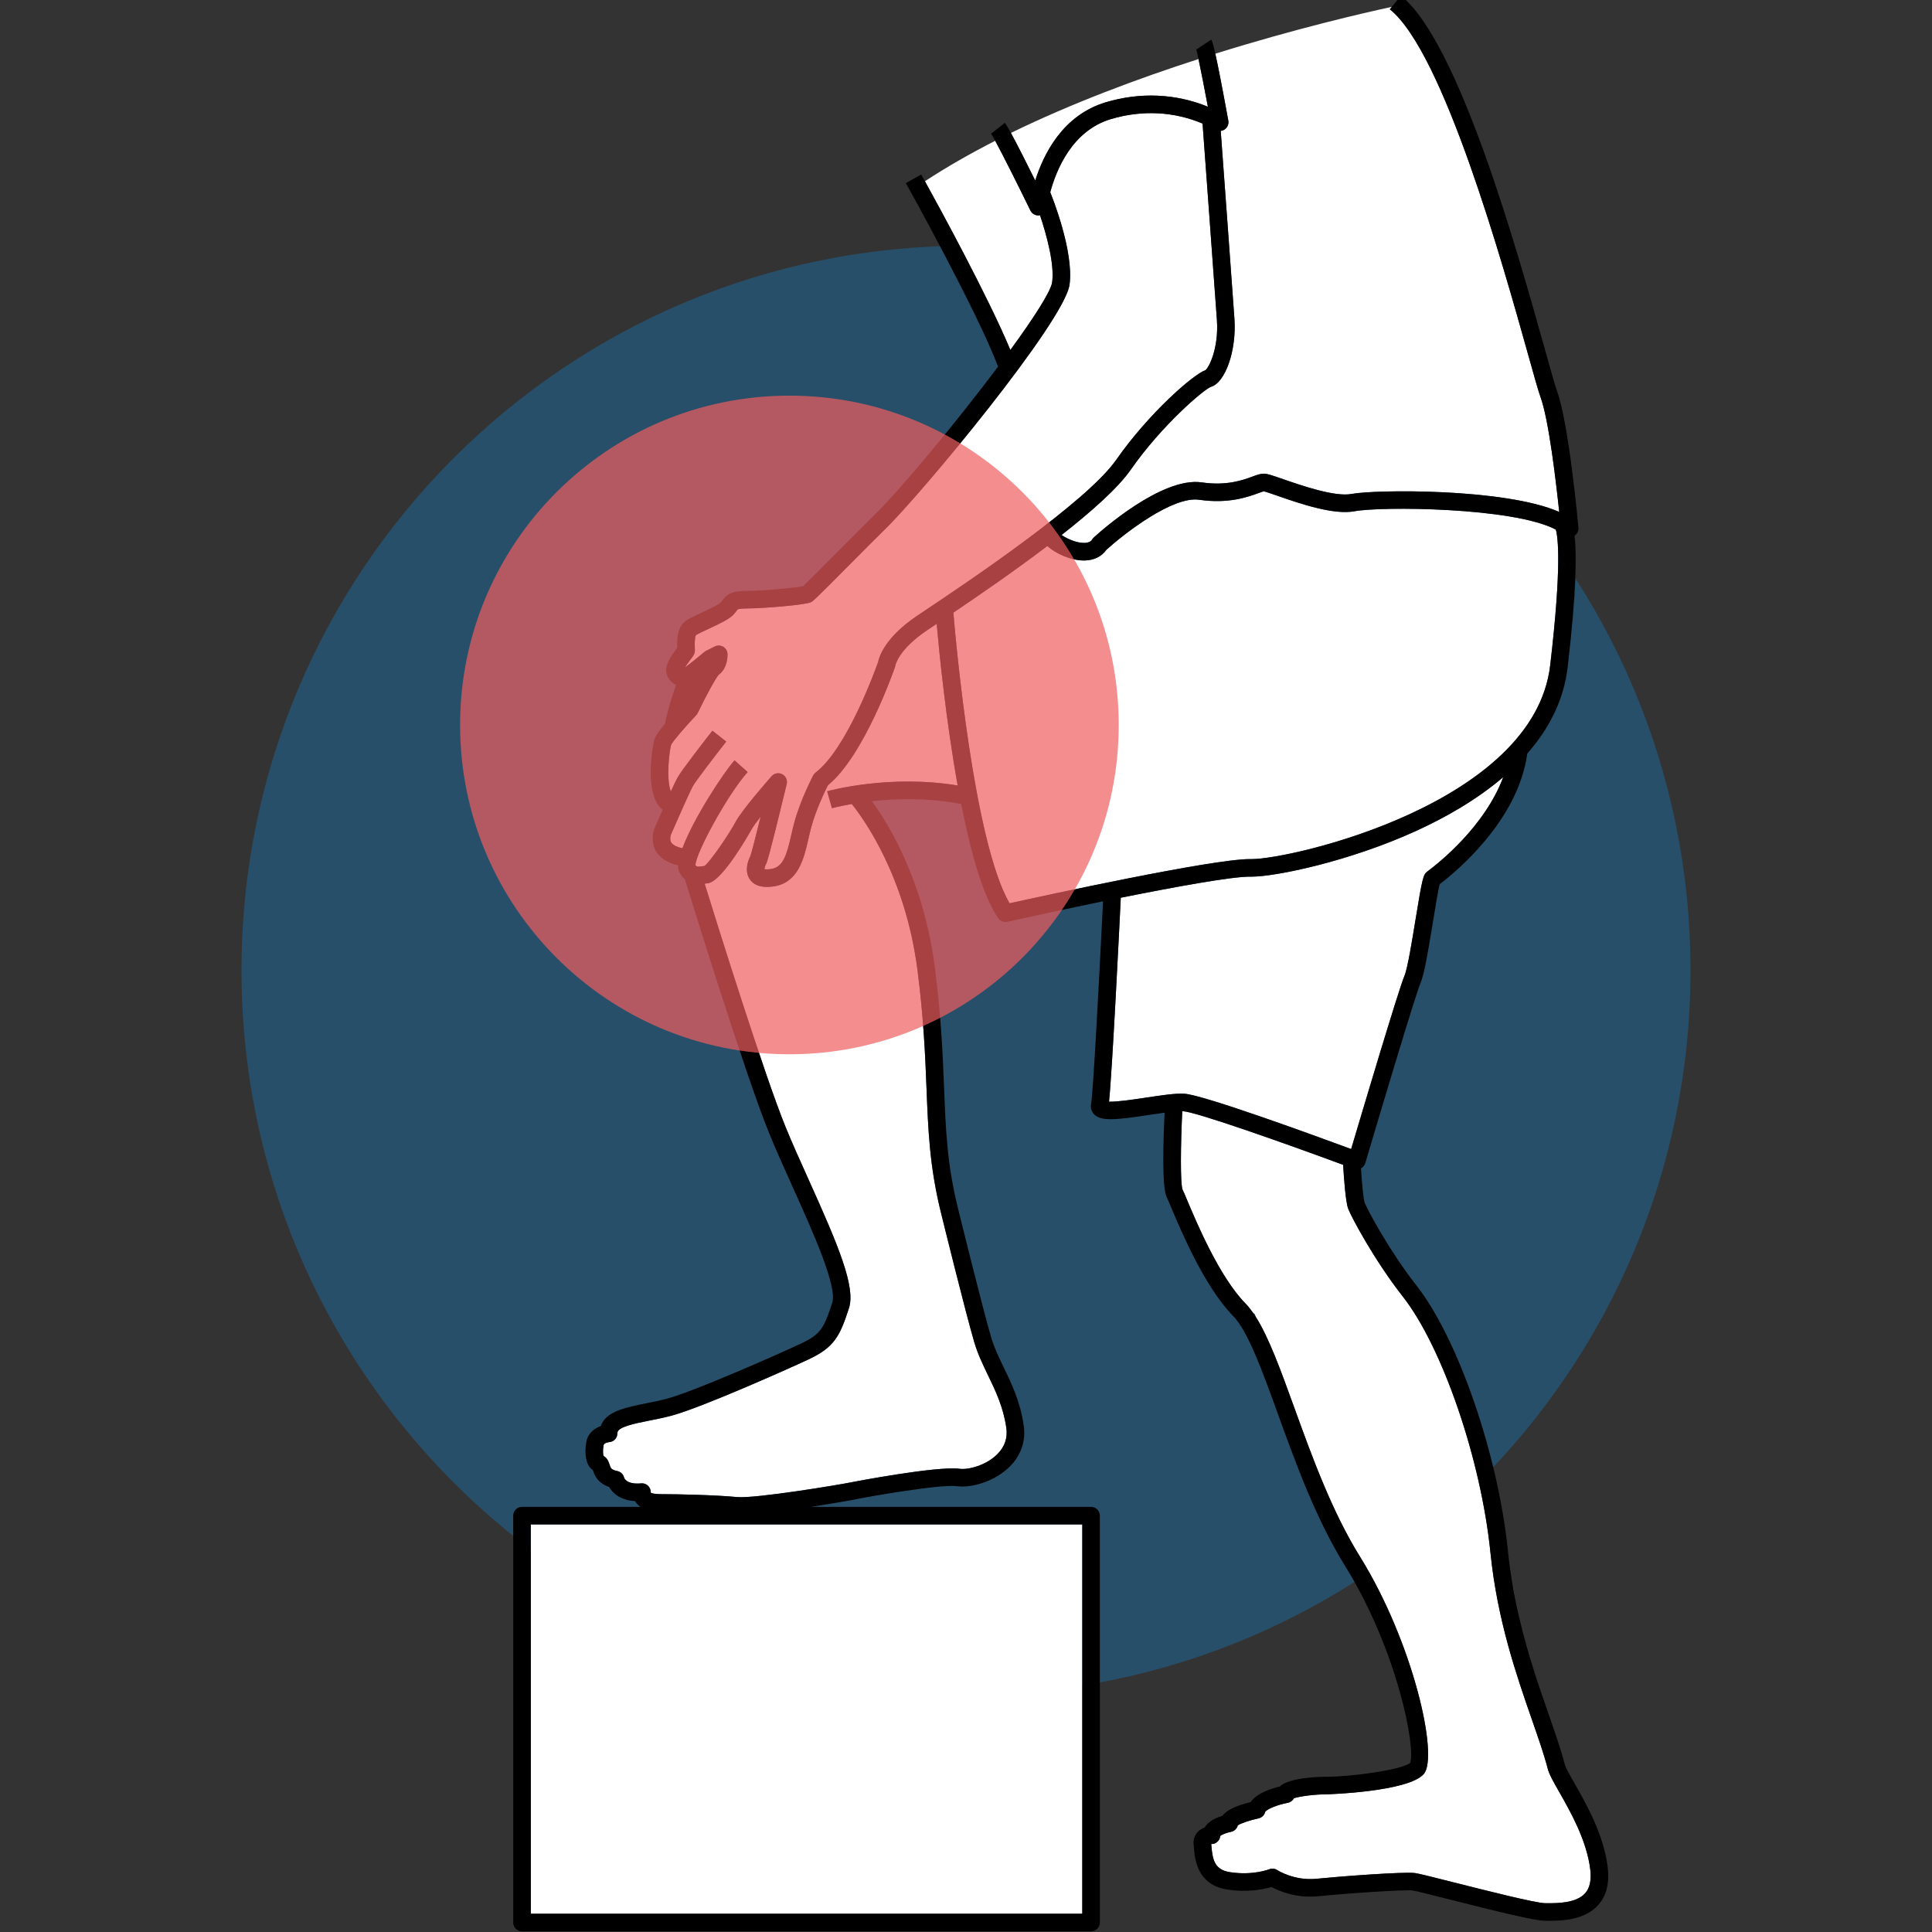 <svg xmlns="http://www.w3.org/2000/svg" fill="none" viewBox="0 0 440 440" height="440" width="440">
<rect x="0" y="0" width="440" height="440" fill="#333333" stroke="none"/>
<g clip-path="url(#clip0_908_838)">
<path fill="#1878BA" d="M220 385.984C311.127 385.984 385 312.111 385 220.984C385 129.857 311.127 55.984 220 55.984C128.873 55.984 55 129.857 55 220.984C55 312.111 128.873 385.984 220 385.984Z" opacity="0.4"></path>
<path fill="white" d="M246.485 347.178H120.88V435.846H246.485V347.178Z"></path>
<path fill="white" d="M278.949 29.447C278.667 29.652 278.342 29.764 278.01 29.804C278.602 37.862 280.713 66.594 281.133 72.604C281.636 79.813 279.06 87.206 275.73 88.115C274.085 88.778 264.607 96.805 257.502 106.999C254.632 111.117 248.61 116.466 241.764 121.842C242.95 122.663 245.142 123.677 246.936 123.648C248.255 123.629 248.619 123.046 248.756 122.827C248.852 122.673 248.968 122.533 249.102 122.411C250.658 120.986 264.578 108.548 273.688 109.859C279.381 110.692 283.059 109.338 285.258 108.531C286.301 108.148 287.054 107.872 287.825 107.872C288.575 107.872 289.537 108.192 292.208 109.12C296.327 110.551 303.995 113.213 307.78 112.497C313.2 111.47 342.71 111.151 355.104 116.592C354.376 109.673 352.724 95.609 350.858 90.475C350.352 89.086 349.437 85.814 348.051 80.861C342.276 60.225 328.754 11.902 316.53 2.123L316.981 1.558C310.564 2.947 295.095 6.509 276.781 12.232C277.331 14.7 278.225 19.181 279.739 27.47C279.877 28.226 279.57 28.995 278.949 29.447Z"></path>
<path fill="white" d="M229.92 205.721C237.836 203.973 275.995 195.648 284.684 195.648C284.82 195.649 284.943 195.653 285.078 195.652C294.213 195.652 349.361 182.99 353.046 151.521C355.714 128.729 354.814 122.295 354.331 120.612C344.686 115.503 314.464 115.304 308.523 116.427C303.695 117.345 295.991 114.668 290.896 112.898C289.663 112.471 288.277 111.989 287.785 111.882C287.605 111.931 287.071 112.127 286.636 112.286C284.249 113.162 279.804 114.792 273.112 113.818C267.053 112.928 255.984 121.582 251.98 125.201C250.893 126.75 249.136 127.616 246.995 127.647C246.954 127.648 246.913 127.648 246.872 127.648C243.86 127.648 240.364 126.045 238.52 124.347C230.964 130.088 222.884 135.638 217.118 139.526C217.722 146.669 221.812 191.727 229.92 205.721Z"></path>
<path fill="white" d="M251.846 23.292C259.702 20.94 267.822 21.319 275.087 24.313C274.291 20.06 273.494 15.978 272.956 13.447C259.194 17.884 244.124 23.494 230.225 30.275C231.706 32.987 233.95 37.446 235.773 41.126C237.638 35.145 242.008 26.235 251.846 23.292Z"></path>
<path fill="white" d="M201.462 120.628C200.167 121.876 197.306 124.757 194.277 127.805C185.301 136.842 185.171 136.907 184.687 137.149C183.432 137.778 173.595 138.563 170.46 138.563C168.483 138.563 168.059 138.755 167.994 138.793C167.959 138.825 167.837 138.987 167.748 139.106C167.56 139.356 167.326 139.668 166.986 140.023C166.044 141.007 164.158 141.923 161.389 143.208C160.245 143.738 158.95 144.34 158.469 144.666C158.419 144.761 158.147 145.367 158.244 147.614C158.26 147.987 158.27 148.213 158.226 148.476C158.131 149.049 157.856 149.413 157.308 150.137C157.047 150.482 156.409 151.325 156.02 151.989C157.086 151.212 158.908 149.754 160.431 148.473C160.551 148.373 160.683 148.286 160.823 148.216L162.79 147.232C163.393 146.932 164.108 146.954 164.691 147.293C165.274 147.633 165.646 148.243 165.681 148.916C165.698 149.238 165.786 152.103 163.682 153.681C163.039 154.317 160.671 158.706 158.901 162.375C158.812 162.559 158.695 162.73 158.553 162.88C156.091 165.484 153.206 168.821 152.835 169.636C152.514 170.692 151.61 177.257 152.78 180.262C153.424 178.85 153.951 177.737 154.276 177.137C155.211 175.409 161.081 167.905 162.248 166.418L165.394 168.888C162.773 172.227 158.391 177.936 157.794 179.041C156.995 180.517 154.426 186.374 153.329 188.875C153.079 189.446 152.882 189.894 152.764 190.162C152.47 191.344 152.819 191.811 152.937 191.968C153.414 192.608 154.471 192.986 155.421 193.183C157.97 186.313 164.847 175.893 167.289 173.163L170.27 175.831C165.666 180.976 158.513 194.183 158.382 197C158.615 197.41 158.815 197.447 160.095 197.265C160.218 197.249 160.341 197.231 160.462 197.215C161.853 196.124 166.089 189.89 167.589 187.079C168.97 184.49 175.032 177.563 175.72 176.782C176.326 176.092 177.327 175.904 178.143 176.327C178.959 176.751 179.381 177.676 179.166 178.571C174.998 195.866 174.62 196.51 174.438 196.819C174.28 197.095 174.113 197.634 174.1 197.938C174.293 197.983 174.726 198.037 175.552 197.923C178.391 197.527 179.173 194.709 180.213 190.142C180.432 189.177 180.653 188.212 180.907 187.286C182.341 182.053 185.089 176.816 185.205 176.595C185.341 176.339 185.529 176.117 185.759 175.941C192.875 170.495 199.351 152.562 199.99 150.756C200.228 149.552 201.569 145.164 208.846 140.259L210.877 138.897C219.923 132.844 247.451 114.425 254.221 104.712C261.499 94.269 271.722 85.264 274.545 84.297C275.37 83.652 277.586 79.243 277.143 72.884C276.673 66.152 274.076 30.842 273.877 28.143C267.379 25.38 260.073 25.005 252.992 27.124C244.13 29.776 240.533 38.754 239.185 43.793L239.189 43.791C239.411 44.333 244.627 57.162 243.582 64.818C242.438 73.212 209.63 112.755 201.462 120.628Z"></path>
<path fill="white" d="M239.619 64.277C240.177 60.189 238.383 53.547 236.854 49.017C236.835 49.02 236.819 49.032 236.8 49.035C236.688 49.055 236.575 49.063 236.464 49.063C235.71 49.063 235.007 48.636 234.667 47.941C231.661 41.781 228.309 35.111 226.652 32.062C221.022 34.936 215.631 38.008 210.646 41.278C213.845 47.07 225.093 67.654 230.104 79.708C235.453 72.373 239.334 66.366 239.619 64.277Z"></path>
<path fill="white" d="M261.006 249.976C264.473 249.451 267.745 248.954 269.767 249.093C274.197 249.395 299.791 258.759 307.715 261.69C310.089 253.688 318.497 225.435 319.861 222.222C320.571 220.548 321.627 214.046 322.399 209.299C323.941 199.808 324.152 199.159 325.092 198.454L325.181 198.389C327.563 196.62 338.144 188.288 342.352 176.984C336.252 182.197 329.117 186.215 322.63 189.183C307.226 196.232 290.446 199.651 285.054 199.652C284.979 199.652 284.908 199.651 284.838 199.65C284.775 199.648 284.71 199.648 284.644 199.648C280.484 199.648 268.081 201.88 255.251 204.455C254.925 211.162 253.323 243.624 252.575 250.902C254.437 250.966 258.447 250.364 261.006 249.976Z"></path>
<path fill="white" d="M355.128 408.153C353.791 405.808 352.825 404.113 352.495 402.829C351.68 399.667 350.402 395.995 348.922 391.744C345.389 381.594 340.991 368.961 339.437 353.574C337.302 332.439 328.533 306.828 319.472 295.268C312.959 286.959 307.735 277.128 307.044 275.285C306.441 273.678 306.062 268.228 305.896 265.282C292.503 260.331 272.592 253.295 269.494 253.083C269.423 253.079 269.331 253.081 269.253 253.079C268.875 260.855 268.79 269.479 269.312 270.899C269.514 271.299 269.846 272.088 270.348 273.283C272.548 278.521 277.699 290.785 283.681 296.899C284.272 297.502 284.843 298.219 285.402 299.019L285.757 299.254L285.996 299.905C288.961 304.565 291.612 311.874 294.798 320.666C298.795 331.7 303.325 344.205 309.687 354.45C321.853 374.041 327.732 400.045 324.246 404.031C320.698 408.084 302.268 408.647 302.087 408.647C299.131 408.647 295.975 409.128 294.683 409.533C294.4 410.08 293.876 410.472 293.26 410.583C290.983 410.994 288.435 412.033 288.117 412.679C287.934 413.426 287.351 413.965 286.598 414.123C284.708 414.522 282.63 415.231 281.9 415.705C281.717 416.446 281.116 417.046 280.32 417.193C279.395 417.367 278.279 417.802 277.908 418.119C277.87 418.578 277.676 419.014 277.351 419.349C276.963 419.749 276.428 420.003 275.868 419.956C275.861 419.957 275.853 419.957 275.845 419.958C275.868 420.189 275.888 420.405 275.909 420.635C276.17 423.549 276.64 425.822 280.053 426.364C285.289 427.197 289.009 425.734 289.046 425.719C289.659 425.472 290.356 425.545 290.907 425.913C290.937 425.934 294.744 428.391 299.808 427.88C305.03 427.348 319.63 426.247 322.224 426.574C323.082 426.681 325.882 427.385 331.171 428.724C338.14 430.489 349.805 433.443 351.918 433.443L352.304 433.444C354.642 433.45 358.976 433.465 361.016 431.169C362.077 429.976 362.465 428.15 362.172 425.74C361.364 419.096 357.611 412.511 355.128 408.153Z"></path>
<path fill="white" d="M218.105 178.89C215.447 164.11 213.907 148.65 213.321 142.075C213.25 142.122 213.171 142.175 213.101 142.222L211.081 143.576C204.592 147.949 203.918 151.508 203.912 151.544C203.895 151.688 203.87 151.777 203.823 151.913C203.536 152.745 196.804 172.103 188.556 178.828C187.927 180.073 185.875 184.29 184.764 188.344C184.525 189.216 184.319 190.123 184.112 191.031C183.092 195.512 181.822 201.088 176.104 201.885C175.599 201.955 175.124 201.99 174.678 201.99C172.85 201.991 171.53 201.398 170.743 200.22C169.368 198.159 170.571 195.577 170.909 194.938C171.17 194.19 172.116 190.507 173.237 185.985C172.24 187.254 171.448 188.341 171.117 188.962C171.054 189.08 164.544 200.804 161.202 201.156C161.02 201.175 160.835 201.201 160.649 201.228C160.595 201.235 160.535 201.243 160.476 201.251C163.564 211.201 174.065 244.759 178.868 256.563C180.383 260.286 182.295 264.522 184.143 268.62C190.913 283.632 194.911 293.096 193.343 297.931C191.261 304.35 190.005 306.844 184.094 309.614C179.481 311.777 160.01 320.459 153.122 322.354C151.367 322.837 149.593 323.189 147.878 323.53C144.451 324.211 140.567 324.983 140.604 326.383C140.632 327.461 139.8 328.367 138.724 328.432C138.73 328.432 137.559 328.565 137.46 329.13C137.249 330.336 137.343 331.202 137.449 331.571C138.359 332.091 138.657 333.033 138.827 333.569C139.067 334.324 139.198 334.74 140.586 335.021C141.366 335.179 141.979 335.786 142.145 336.564C142.179 336.661 142.721 338.129 146.014 337.831C146.664 337.767 147.291 338.026 147.713 338.515C148.056 338.913 148.226 339.425 148.196 339.939C148.397 340.051 148.97 340.281 150.297 340.281C154.727 340.281 163.106 340.487 167.864 340.946C171.967 341.34 191.632 338.064 193.805 337.594C193.988 337.554 213.473 333.798 218.548 334.508C220.483 334.774 224.548 333.772 227.147 331.168C228.827 329.484 229.512 327.472 229.184 325.191C228.497 320.413 226.733 316.764 225.027 313.237C223.894 310.891 222.721 308.467 221.926 305.808C220.022 299.441 214.485 276.944 214.251 275.989C211.715 265.663 211.391 257.482 211.015 248.01C210.721 240.602 210.388 232.206 208.963 221.015C206.223 199.507 196.549 186.282 193.992 183.11C191.196 183.589 189.513 184.045 189.464 184.059L188.389 180.207C188.987 180.039 202.568 176.334 218.105 178.89Z"></path>
<path fill="white" d="M344.385 360.367C344.604 361.69 344.84 362.994 345.095 364.273L344.385 360.367Z"></path>
<path fill="black" d="M358.602 406.173C357.555 404.334 356.565 402.598 356.368 401.831C355.512 398.509 354.208 394.765 352.7 390.429C350.134 383.059 347.107 374.352 345.095 364.273C344.84 362.994 344.604 361.69 344.385 360.367C343.998 358.035 343.666 355.642 343.416 353.172C341.216 331.391 332.081 304.872 322.62 292.801C316.354 284.807 311.353 275.385 310.789 273.881C310.512 273.13 310.175 269.608 309.951 266.079C310.43 265.828 310.79 265.397 310.943 264.878C314.035 254.422 322.324 226.656 323.543 223.784C324.377 221.817 325.231 216.806 326.347 209.94C326.881 206.655 327.534 202.637 327.898 201.35C331.549 198.582 345.741 186.927 347.829 171.617C352.63 166.149 356.122 159.645 357.018 151.985C359.03 134.801 359.096 126.311 358.602 121.998C359.196 121.594 359.549 120.911 359.483 120.181C359.395 119.216 357.297 96.479 354.617 89.108C354.163 87.862 353.215 84.474 351.903 79.783C345.526 56.997 332.259 9.584 319.029 -1L316.981 1.558L316.53 2.123C328.754 11.902 342.276 60.226 348.051 80.861C349.437 85.814 350.353 89.086 350.858 90.476C352.725 95.609 354.376 109.673 355.104 116.593C342.71 111.152 313.201 111.471 307.78 112.497C303.995 113.213 296.328 110.551 292.208 109.12C289.537 108.193 288.576 107.872 287.825 107.872C287.055 107.872 286.301 108.149 285.258 108.531C283.06 109.338 279.381 110.692 273.688 109.859C264.579 108.548 250.658 120.987 249.102 122.411C248.968 122.533 248.852 122.673 248.756 122.827C248.619 123.046 248.255 123.629 246.937 123.649C245.142 123.677 242.951 122.663 241.764 121.842C248.61 116.466 254.632 111.117 257.502 106.999C264.607 96.806 274.085 88.778 275.731 88.115C279.061 87.206 281.636 79.814 281.133 72.605C280.714 66.594 278.603 37.862 278.01 29.804C278.342 29.764 278.667 29.653 278.949 29.448C279.57 28.995 279.877 28.227 279.739 27.471C278.225 19.181 277.332 14.701 276.781 12.233C276.179 9.532 275.988 9.242 275.847 9.03L272.519 11.249C272.413 11.089 272.367 10.965 272.365 10.96C272.469 11.246 272.679 12.146 272.956 13.447C273.494 15.979 274.291 20.06 275.087 24.314C267.822 21.32 259.703 20.941 251.846 23.292C242.008 26.236 237.638 35.146 235.773 41.126C233.95 37.447 231.706 32.988 230.225 30.276C229.607 29.144 229.119 28.31 228.854 27.974L225.711 30.449C225.869 30.657 226.201 31.233 226.651 32.062C228.308 35.111 231.661 41.781 234.667 47.941C235.006 48.636 235.709 49.064 236.464 49.064C236.575 49.064 236.687 49.055 236.8 49.035C236.819 49.032 236.835 49.021 236.854 49.017C238.383 53.547 240.176 60.189 239.619 64.278C239.334 66.366 235.453 72.374 230.104 79.708C225.092 67.655 213.845 47.071 210.645 41.278C210.181 40.438 209.879 39.896 209.798 39.751L206.305 41.7C206.469 41.994 222.458 70.702 227.306 83.489C217.579 96.455 204.685 111.966 198.686 117.747C197.36 119.027 194.483 121.922 191.438 124.988C188.274 128.173 184.038 132.438 182.861 133.529C181.101 133.838 174.062 134.564 170.459 134.564C166.753 134.564 165.68 135.196 164.547 136.707C164.424 136.871 164.289 137.056 164.098 137.256C163.601 137.772 161.066 138.947 159.704 139.579C158.238 140.26 156.971 140.848 156.223 141.356C154.136 142.772 154.175 145.987 154.238 147.566C154.2 147.616 154.16 147.668 154.117 147.724C152.652 149.662 151.371 151.548 151.795 153.313C152.12 154.672 152.977 155.531 153.968 155.986C153.114 158.448 151.96 162.042 151.441 164.828C150.223 166.3 149.284 167.604 149.045 168.365C148.75 169.302 146.937 178.768 149.75 183.109C150.086 183.629 150.482 184.062 150.924 184.41C150.514 185.338 150.091 186.299 149.666 187.269C149.365 187.953 149.144 188.458 149.047 188.675C149.005 188.768 148.97 188.863 148.943 188.962C148.216 191.593 148.976 193.36 149.743 194.378C150.962 195.998 152.913 196.735 154.46 197.072C154.43 197.689 154.504 198.208 154.703 198.599C155.076 199.332 155.516 199.87 155.986 200.274C157.759 206.021 169.772 244.822 175.163 258.07C176.707 261.862 178.633 266.134 180.496 270.265C185.061 280.387 190.743 292.983 189.538 296.696C187.636 302.562 186.873 303.894 182.396 305.993C176.481 308.766 158.194 316.811 152.062 318.497C150.446 318.941 148.744 319.28 147.098 319.608C142.569 320.507 137.907 321.434 136.833 324.777C135.406 325.272 133.884 326.359 133.52 328.441C133.096 330.862 133.31 333.664 135.026 334.817C135.322 335.748 135.981 337.722 138.73 338.657C139.55 340.097 141.353 341.692 144.633 341.857C144.726 342.026 144.836 342.193 144.964 342.356C145.209 342.668 145.503 342.941 145.842 343.178H118.88C117.775 343.178 116.88 344.073 116.88 345.178V437.846C116.88 438.95 117.775 439.846 118.88 439.846H248.485C249.589 439.846 250.485 438.95 250.485 437.846V345.178C250.485 344.073 249.589 343.178 248.485 343.178H184.661C189.64 342.418 193.89 341.669 194.65 341.505C197.531 340.882 214.312 337.951 217.99 338.47C221.232 338.933 226.604 337.379 229.979 333.993C232.559 331.406 233.653 328.166 233.144 324.622C232.369 319.23 230.382 315.121 228.629 311.496C227.515 309.191 226.462 307.014 225.758 304.662C223.882 298.39 218.193 275.267 218.135 275.035C215.697 265.1 215.395 257.488 215.013 247.85C214.715 240.362 214.379 231.874 212.931 220.51C210.416 200.761 202.489 187.836 198.558 182.471C203.992 181.873 211.299 181.648 218.897 183.092C221.048 194.002 223.836 204.017 227.329 209.109C227.708 209.66 228.329 209.977 228.979 209.977C229.123 209.977 229.269 209.962 229.414 209.93C235.23 208.632 243.142 206.925 251.207 205.274C250.352 222.749 248.934 249.284 248.497 251.324C248.305 252.218 248.544 253.1 249.152 253.747C250.703 255.393 253.967 255.089 261.605 253.931C262.834 253.745 264.076 253.558 265.231 253.406C264.89 260.43 264.62 270.455 265.711 272.636C265.878 272.97 266.223 273.791 266.66 274.832C268.948 280.279 274.306 293.038 280.823 299.696C284.194 303.14 287.365 311.893 291.037 322.028C295.101 333.246 299.707 345.961 306.288 356.559C318.341 375.969 322.443 398.141 321.162 401.467C319.39 403.057 307.786 404.647 302.087 404.647C301.169 404.647 293.642 404.714 291.472 406.869C289.504 407.327 286.232 408.368 284.821 410.422C280.855 411.364 279.137 412.527 278.418 413.534C276.698 414.026 275.095 414.905 274.349 416.215C273.801 416.401 273.206 416.721 272.716 417.266C272.217 417.819 271.662 418.793 271.854 420.287C271.881 420.492 271.901 420.73 271.925 420.991C272.146 423.459 272.663 429.24 279.425 430.315C284.127 431.062 287.875 430.25 289.567 429.754C291.265 430.658 295.232 432.367 300.213 431.858C307.024 431.165 319.972 430.319 321.727 430.542C322.38 430.624 326.35 431.629 330.189 432.602C341.021 435.344 349.499 437.443 351.918 437.443L352.291 437.444C352.449 437.444 352.615 437.444 352.787 437.444C355.837 437.444 360.941 437.276 364.006 433.826C365.862 431.737 366.581 428.855 366.143 425.257C365.237 417.814 361.245 410.809 358.602 406.173ZM361.016 431.169C358.976 433.465 354.642 433.449 352.304 433.443L351.918 433.442C349.805 433.442 338.14 430.488 331.17 428.724C325.881 427.385 323.081 426.68 322.224 426.573C319.63 426.247 305.03 427.348 299.808 427.88C294.744 428.39 290.937 425.933 290.907 425.913C290.356 425.545 289.659 425.471 289.046 425.719C289.009 425.733 285.289 427.196 280.053 426.363C276.64 425.821 276.169 423.549 275.909 420.635C275.888 420.404 275.868 420.188 275.845 419.958C275.853 419.957 275.861 419.957 275.868 419.956C276.428 420.003 276.963 419.749 277.351 419.348C277.675 419.013 277.87 418.578 277.908 418.119C278.279 417.801 279.394 417.367 280.32 417.192C281.116 417.046 281.716 416.445 281.899 415.705C282.629 415.23 284.708 414.521 286.597 414.123C287.35 413.965 287.934 413.426 288.116 412.678C288.434 412.032 290.982 410.994 293.26 410.583C293.876 410.471 294.4 410.08 294.682 409.532C295.975 409.128 299.131 408.646 302.086 408.646C302.267 408.646 320.698 408.084 324.245 404.03C327.731 400.045 321.853 374.041 309.686 354.449C303.325 344.205 298.794 331.699 294.797 320.666C291.612 311.873 288.96 304.565 285.995 299.905C285.799 299.596 285.601 299.303 285.402 299.018C284.842 298.218 284.271 297.501 283.681 296.898C277.699 290.785 272.547 278.52 270.347 273.283C269.845 272.088 269.514 271.299 269.311 270.898C268.79 269.479 268.874 260.855 269.252 253.078C269.331 253.08 269.422 253.078 269.494 253.083C272.591 253.294 292.502 260.331 305.895 265.282C306.061 268.227 306.441 273.677 307.044 275.285C307.734 277.128 312.959 286.959 319.472 295.267C328.532 306.828 337.302 332.439 339.437 353.574C340.991 368.96 345.388 381.593 348.922 391.744C350.402 395.995 351.679 399.667 352.494 402.829C352.825 404.113 353.791 405.807 355.127 408.153C357.611 412.51 361.363 419.095 362.172 425.739C362.465 428.149 362.076 429.976 361.016 431.169ZM284.644 199.648C284.71 199.648 284.775 199.648 284.838 199.65C284.908 199.651 284.979 199.652 285.054 199.652C290.446 199.651 307.225 196.232 322.63 189.184C329.117 186.215 336.251 182.197 342.352 176.984C338.144 188.288 327.563 196.621 325.181 198.389L325.092 198.454C324.152 199.159 323.941 199.809 322.399 209.299C321.627 214.046 320.571 220.548 319.861 222.222C318.497 225.436 310.089 253.688 307.715 261.69C299.791 258.759 274.197 249.395 269.766 249.093C267.745 248.954 264.473 249.451 261.006 249.977C258.447 250.364 254.437 250.966 252.575 250.902C253.323 243.624 254.925 211.163 255.251 204.455C268.081 201.88 280.484 199.648 284.644 199.648ZM246.873 127.648C246.914 127.648 246.955 127.648 246.995 127.647C249.136 127.616 250.894 126.75 251.98 125.201C255.984 121.582 267.054 112.928 273.112 113.818C279.805 114.792 284.249 113.162 286.636 112.286C287.072 112.127 287.605 111.931 287.785 111.882C288.277 111.989 289.664 112.471 290.896 112.898C295.991 114.668 303.695 117.345 308.523 116.427C314.464 115.304 344.686 115.503 354.331 120.612C354.815 122.295 355.714 128.729 353.046 151.52C349.361 182.99 294.213 195.652 285.079 195.652C284.943 195.653 284.82 195.649 284.685 195.648C275.996 195.648 237.836 203.973 229.92 205.721C221.812 191.727 217.722 146.669 217.119 139.526C222.884 135.638 230.964 130.088 238.52 124.347C240.364 126.045 243.86 127.648 246.873 127.648ZM188.39 180.207L189.465 184.059C189.513 184.046 191.196 183.589 193.992 183.11C196.55 186.283 206.223 199.507 208.963 221.016C210.389 232.206 210.722 240.603 211.015 248.01C211.391 257.482 211.716 265.663 214.251 275.989C214.485 276.944 220.022 299.441 221.926 305.809C222.721 308.467 223.894 310.892 225.028 313.237C226.733 316.765 228.497 320.413 229.184 325.191C229.513 327.473 228.827 329.484 227.147 331.168C224.549 333.772 220.484 334.774 218.548 334.509C213.473 333.799 193.988 337.555 193.805 337.595C191.633 338.064 171.967 341.34 167.865 340.946C163.106 340.487 154.727 340.281 150.297 340.281C148.97 340.281 148.397 340.052 148.196 339.939C148.226 339.425 148.057 338.913 147.714 338.516C147.291 338.026 146.664 337.768 146.015 337.831C142.721 338.129 142.179 336.661 142.145 336.564C141.979 335.786 141.367 335.18 140.586 335.021C139.199 334.74 139.067 334.324 138.828 333.569C138.657 333.033 138.359 332.091 137.449 331.571C137.343 331.202 137.249 330.336 137.46 329.13C137.559 328.565 138.73 328.432 138.725 328.432C139.801 328.367 140.632 327.461 140.604 326.383C140.567 324.983 144.451 324.211 147.878 323.53C149.594 323.19 151.368 322.837 153.122 322.355C160.011 320.459 179.481 311.777 184.094 309.614C190.005 306.844 191.261 304.35 193.343 297.931C194.912 293.096 190.913 283.632 184.143 268.62C182.295 264.523 180.384 260.286 178.869 256.563C174.065 244.76 163.564 211.201 160.477 201.251C160.535 201.243 160.595 201.235 160.649 201.228C160.835 201.201 161.02 201.175 161.203 201.156C164.545 200.804 171.055 189.08 171.118 188.962C171.449 188.341 172.241 187.254 173.237 185.985C172.116 190.507 171.171 194.19 170.91 194.938C170.571 195.577 169.368 198.16 170.744 200.22C171.53 201.398 172.85 201.992 174.679 201.99C175.124 201.99 175.599 201.955 176.104 201.885C181.822 201.088 183.092 195.512 184.113 191.031C184.319 190.123 184.525 189.216 184.764 188.344C185.875 184.29 187.928 180.074 188.556 178.828C196.805 172.103 203.537 152.745 203.823 151.913C203.87 151.777 203.896 151.688 203.912 151.544C203.918 151.508 204.593 147.95 211.082 143.577L213.102 142.222C213.171 142.175 213.25 142.123 213.321 142.075C213.908 148.651 215.448 164.11 218.105 178.89C202.568 176.333 188.987 180.039 188.39 180.207ZM246.485 435.846H120.88V347.178H246.485V435.846ZM243.581 64.818C244.626 57.162 239.411 44.333 239.188 43.791L239.184 43.793C240.533 38.754 244.13 29.776 252.992 27.124C260.073 25.005 267.379 25.381 273.877 28.144C274.075 30.842 276.673 66.152 277.142 72.884C277.586 79.243 275.37 83.652 274.545 84.297C271.722 85.265 261.498 94.27 254.221 104.712C247.451 114.426 219.923 132.845 210.877 138.897L208.846 140.26C201.569 145.164 200.228 149.553 199.99 150.756C199.351 152.562 192.874 170.495 185.759 175.941C185.529 176.117 185.34 176.34 185.205 176.596C185.089 176.816 182.341 182.054 180.907 187.286C180.652 188.213 180.432 189.178 180.212 190.142C179.173 194.709 178.391 197.527 175.551 197.924C174.726 198.037 174.293 197.983 174.1 197.938C174.112 197.635 174.28 197.095 174.438 196.819C174.619 196.511 174.998 195.866 179.165 178.571C179.381 177.677 178.959 176.751 178.142 176.327C177.327 175.904 176.326 176.093 175.719 176.782C175.032 177.563 168.969 184.49 167.588 187.079C166.088 189.89 161.853 196.124 160.462 197.216C160.341 197.231 160.218 197.249 160.095 197.266C158.815 197.447 158.615 197.41 158.381 197C158.513 194.183 165.666 180.977 170.27 175.831L167.289 173.163C164.846 175.893 157.97 186.313 155.421 193.183C154.47 192.986 153.414 192.609 152.936 191.969C152.819 191.812 152.47 191.345 152.763 190.162C152.882 189.895 153.079 189.446 153.329 188.875C154.426 186.374 156.994 180.518 157.794 179.041C158.391 177.936 162.772 172.228 165.394 168.889L162.247 166.418C161.08 167.905 155.21 175.409 154.276 177.137C153.95 177.737 153.424 178.85 152.779 180.262C151.609 177.257 152.514 170.693 152.835 169.636C153.205 168.821 156.091 165.484 158.553 162.88C158.695 162.73 158.812 162.56 158.901 162.375C160.671 158.706 163.039 154.317 163.681 153.682C165.786 152.104 165.698 149.238 165.681 148.916C165.646 148.243 165.273 147.633 164.69 147.293C164.107 146.954 163.393 146.933 162.789 147.232L160.822 148.216C160.682 148.286 160.55 148.373 160.43 148.474C158.907 149.754 157.086 151.212 156.02 151.989C156.409 151.325 157.047 150.482 157.308 150.137C157.856 149.413 158.131 149.049 158.225 148.477C158.269 148.213 158.26 147.987 158.243 147.614C158.147 145.367 158.419 144.761 158.469 144.666C158.95 144.34 160.245 143.738 161.388 143.208C164.158 141.923 166.044 141.007 166.986 140.023C167.326 139.668 167.56 139.357 167.747 139.107C167.836 138.987 167.958 138.825 167.994 138.793C168.059 138.755 168.483 138.564 170.459 138.564C173.595 138.564 183.431 137.778 184.686 137.149C185.17 136.907 185.301 136.843 194.277 127.806C197.305 124.757 200.167 121.876 201.462 120.628C209.63 112.755 242.437 73.212 243.581 64.818Z"></path>
<path fill="#F05D5E" d="M179.784 240.104C221.206 240.104 254.784 206.525 254.784 165.104C254.784 123.682 221.206 90.103 179.784 90.103C138.363 90.103 104.784 123.682 104.784 165.104C104.784 206.525 138.363 240.104 179.784 240.104Z" opacity="0.7"></path>
</g>
<defs>
<clipPath id="clip0_908_838">
<rect fill="white" height="440" width="440"></rect>
</clipPath>
</defs>
</svg>
